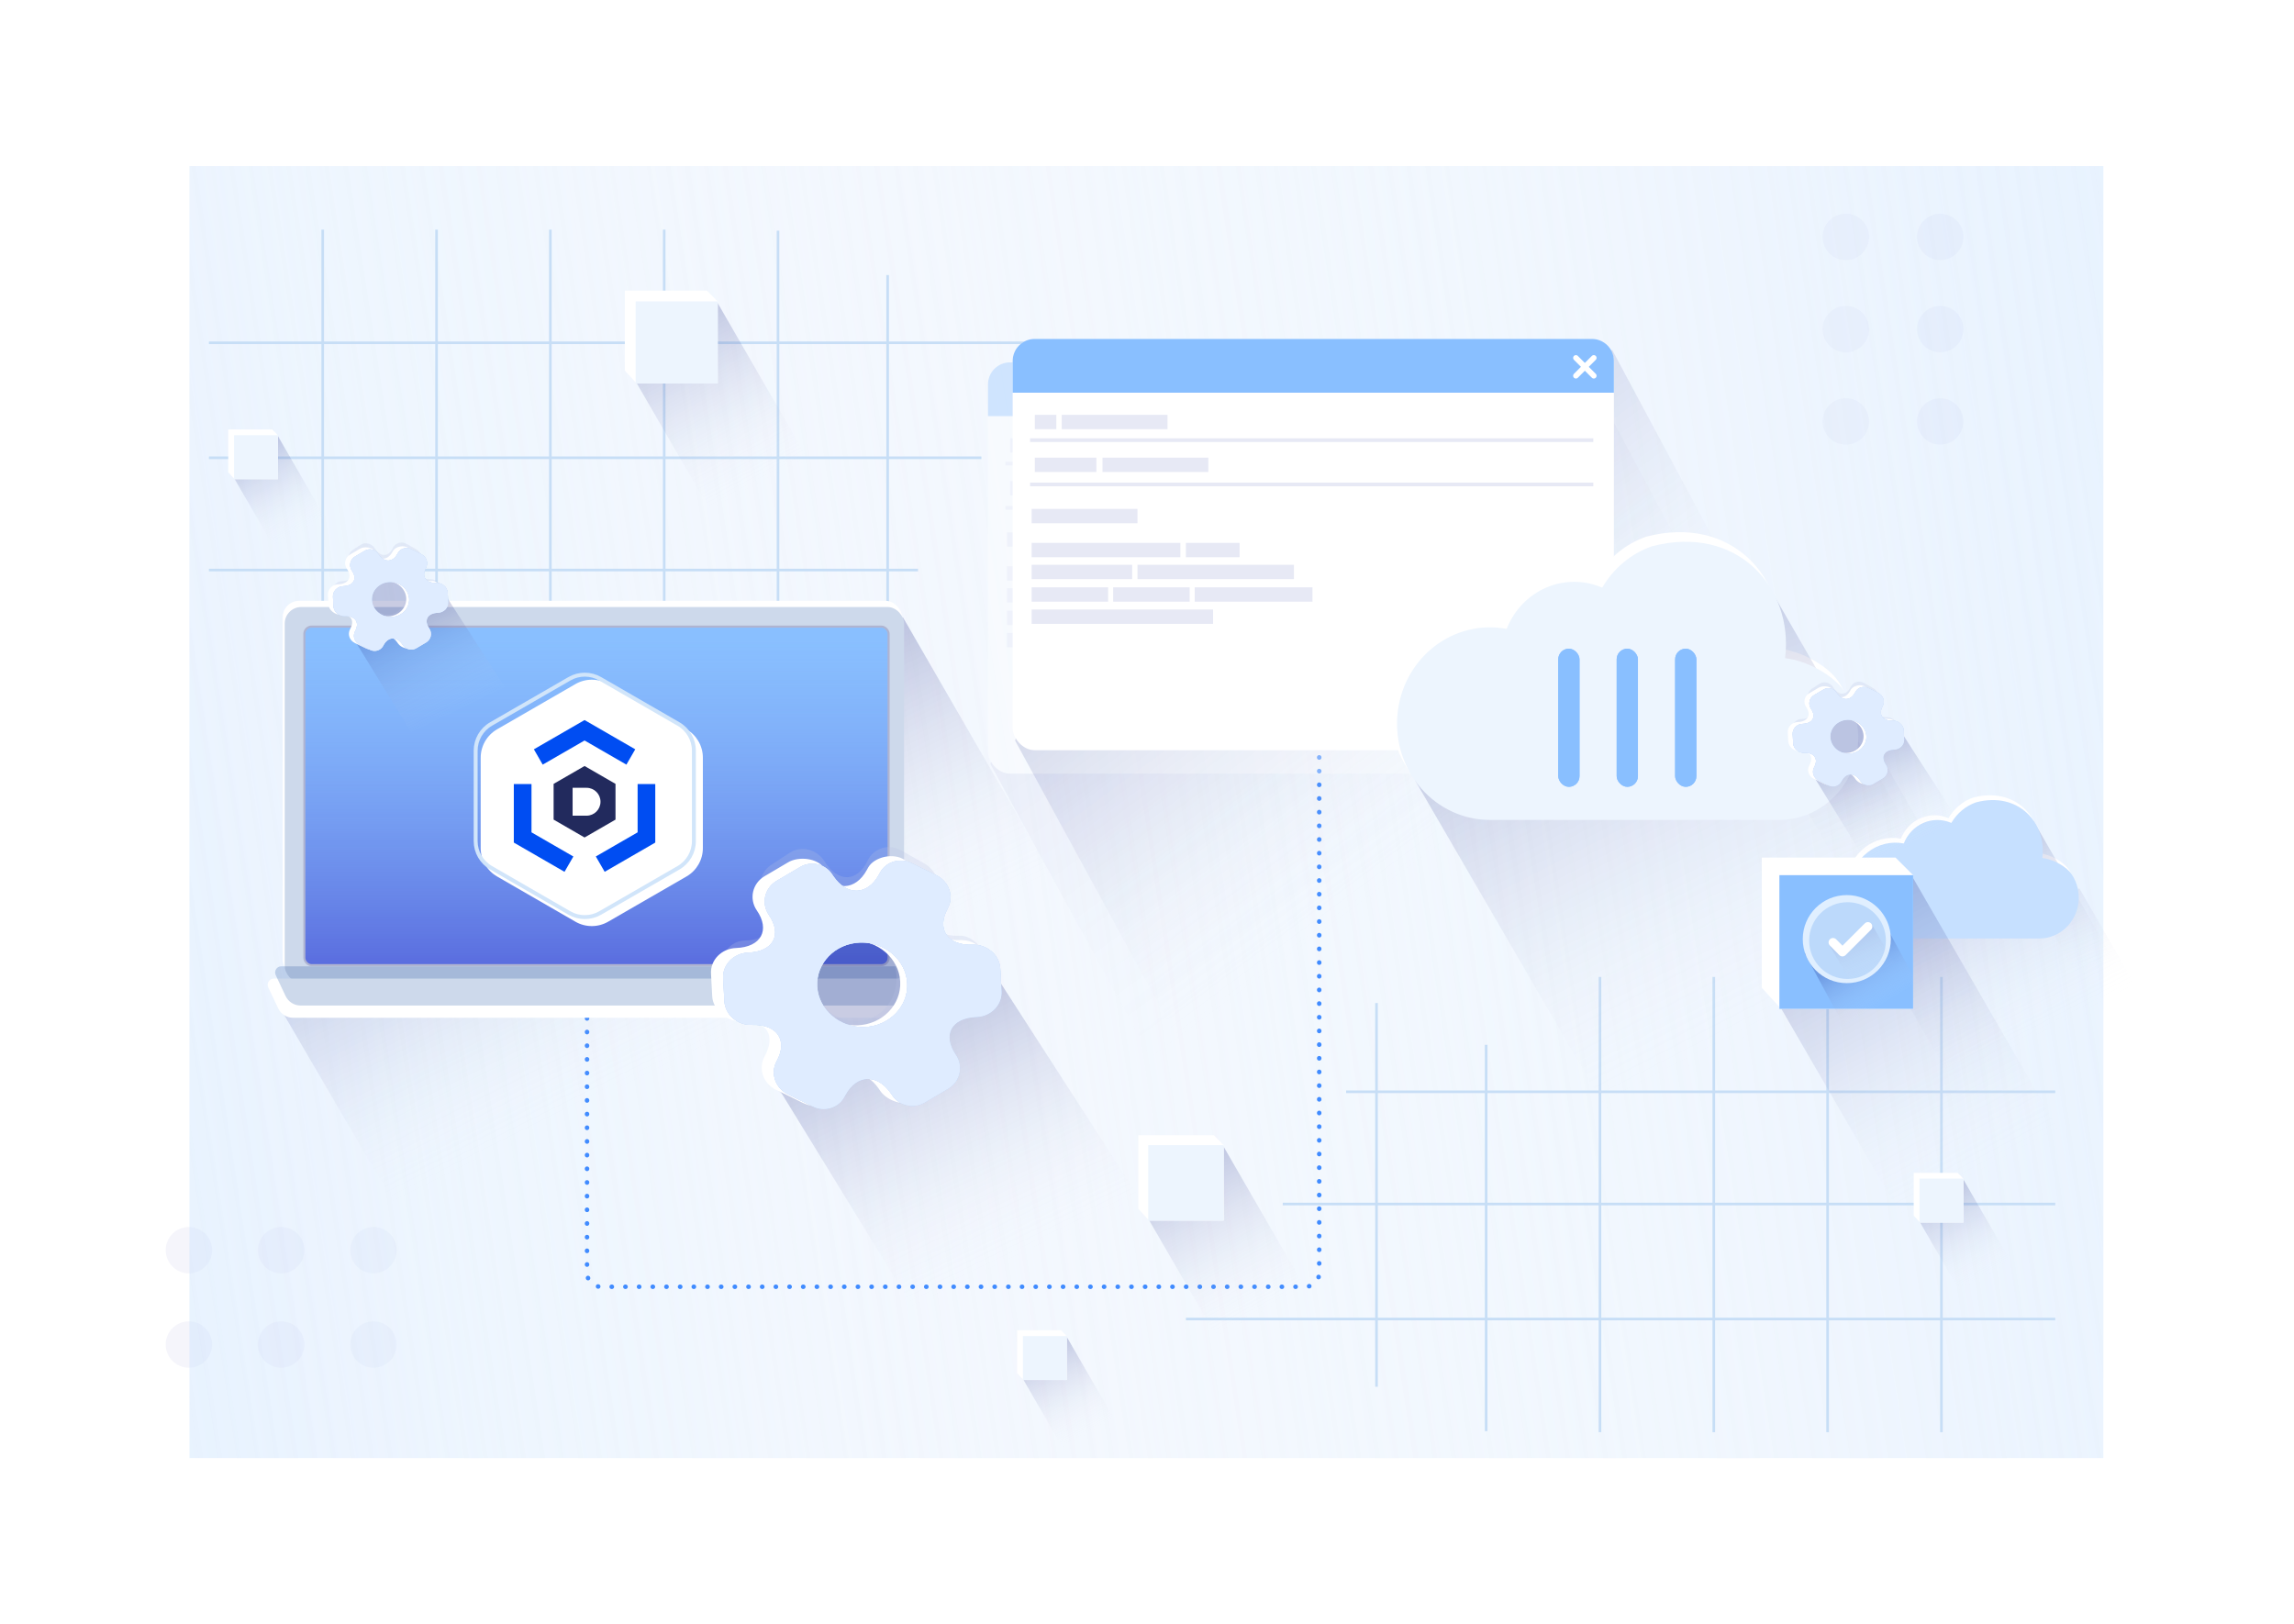 <?xml version="1.0" encoding="UTF-8"?> <svg xmlns="http://www.w3.org/2000/svg" width="884" height="626" viewBox="0 0 884 626" fill="none"><rect width="884" height="626" fill="white"></rect><g filter="url(#filter0_i_12300_8793)"><circle cx="745.31" cy="160.06" r="8.942" transform="rotate(-180 745.31 160.06)" fill="#F5F5FB"></circle><circle cx="708.939" cy="160.06" r="8.942" transform="rotate(-180 708.939 160.06)" fill="#F5F5FB"></circle><circle cx="745.31" cy="124.493" r="8.942" transform="rotate(-180 745.31 124.493)" fill="#F5F5FB"></circle><circle cx="708.939" cy="124.494" r="8.942" transform="rotate(-180 708.939 124.494)" fill="#F5F5FB"></circle><path d="M736.368 88.943C736.368 84.004 740.372 80.001 745.31 80.001C750.249 80.001 754.253 84.004 754.253 88.943C754.253 93.882 750.249 97.886 745.31 97.886C740.372 97.886 736.368 93.882 736.368 88.943Z" fill="#F5F5FB"></path><circle cx="708.939" cy="88.943" r="8.942" transform="rotate(-180 708.939 88.943)" fill="#F5F5FB"></circle></g><g filter="url(#filter1_i_12300_8793)"><circle cx="141.56" cy="479.445" r="8.942" transform="rotate(90 141.56 479.445)" fill="#F5F5FB"></circle><circle cx="141.56" cy="515.816" r="8.942" transform="rotate(90 141.56 515.816)" fill="#F5F5FB"></circle><circle cx="105.993" cy="479.445" r="8.942" transform="rotate(90 105.993 479.445)" fill="#F5F5FB"></circle><circle cx="105.993" cy="515.816" r="8.942" transform="rotate(90 105.993 515.816)" fill="#F5F5FB"></circle><path d="M70.443 488.388C65.504 488.388 61.501 484.384 61.501 479.445C61.501 474.507 65.504 470.503 70.443 470.503C75.382 470.503 79.386 474.507 79.386 479.445C79.386 484.384 75.382 488.388 70.443 488.388Z" fill="#F5F5FB"></path><circle cx="70.443" cy="515.816" r="8.942" transform="rotate(90 70.443 515.816)" fill="#F5F5FB"></circle></g><g filter="url(#filter2_f_12300_8793)"><rect x="73" y="64" width="737.534" height="497.925" fill="url(#paint0_linear_12300_8793)" fill-opacity="0.7"></rect></g><g filter="url(#filter3_f_12300_8793)"><rect x="810.539" y="561.93" width="737.534" height="497.925" transform="rotate(-180 810.539 561.93)" fill="url(#paint1_linear_12300_8793)" fill-opacity="0.7"></rect></g><path d="M616.554 376.5V551.948" stroke="#C7DEF6" stroke-width="1.006"></path><path d="M572.689 402.659L572.689 551.548" stroke="#C7DEF6" stroke-width="1.006"></path><path d="M530.442 386.562L530.442 534.444" stroke="#C7DEF6" stroke-width="1.006"></path><path d="M660.419 376.5V551.948" stroke="#C7DEF6" stroke-width="1.006"></path><path d="M704.274 376.5V551.948" stroke="#C7DEF6" stroke-width="1.006"></path><path d="M748.139 376.5V551.948" stroke="#C7DEF6" stroke-width="1.006"></path><path d="M518.736 420.76L791.999 420.76" stroke="#C7DEF6" stroke-width="1.006"></path><path d="M494.313 464.019L792 464.019" stroke="#C7DEF6" stroke-width="1.006"></path><path d="M457 508.333L792 508.333" stroke="#C7DEF6" stroke-width="1.006"></path><path d="M255.946 263.945V88.498" stroke="#C7DEF6" stroke-width="1.006"></path><path d="M299.811 237.786L299.811 88.897" stroke="#C7DEF6" stroke-width="1.006"></path><path d="M342.058 253.884L342.058 106.001" stroke="#C7DEF6" stroke-width="1.006"></path><path d="M212.081 263.945V88.498" stroke="#C7DEF6" stroke-width="1.006"></path><path d="M168.226 263.945V88.498" stroke="#C7DEF6" stroke-width="1.006"></path><path d="M124.361 263.945V88.498" stroke="#C7DEF6" stroke-width="1.006"></path><path d="M353.764 219.685L80.501 219.685" stroke="#C7DEF6" stroke-width="1.006"></path><path d="M378.187 176.427L80.5 176.427" stroke="#C7DEF6" stroke-width="1.006"></path><path d="M415.5 132.112L80.5 132.112" stroke="#C7DEF6" stroke-width="1.006"></path><path d="M508.363 286.608L508.363 490.555C508.363 493.51 505.967 495.906 503.012 495.906L231.567 495.906C228.611 495.906 226.215 493.51 226.215 490.555L226.215 381.558" stroke="#408BFF" stroke-width="1.735" stroke-linecap="round" stroke-dasharray="0.07 5.2"></path><g opacity="0.34"><path style="mix-blend-mode:multiply" d="M428.831 206.622L495.322 174.341L548.385 146.953L581.917 143.953L611.792 143.953L722.409 350.5L603.429 419.193L486.234 486.34L381.687 294.495L382.552 290.837L398.522 253.624L428.831 206.622Z" fill="url(#paint2_linear_12300_8793)"></path><rect x="380.719" y="139.641" width="231.678" height="158.517" rx="8.512" fill="white"></rect><path d="M380.719 148.153C380.719 143.452 384.53 139.641 389.231 139.641H603.884C608.586 139.641 612.397 143.452 612.397 148.153V160.37H380.719V148.153Z" fill="#89BFFF"></path><path d="M597.762 153.855L604.663 146.953" stroke="white" stroke-width="2.128" stroke-linecap="round" stroke-linejoin="round"></path><path d="M604.663 153.855L597.762 146.953" stroke="white" stroke-width="2.128" stroke-linecap="round" stroke-linejoin="round"></path><path d="M387.43 178.656H604.475" stroke="#E7E9F5" stroke-width="1.419"></path><path d="M387.43 195.727H604.475" stroke="#E7E9F5" stroke-width="1.419"></path><rect x="399.621" y="168.902" width="40.781" height="5.53" fill="#E7E9F5"></rect><rect width="8.294" height="5.53" transform="matrix(-1 0 0 1 397.559 168.902)" fill="#E7E9F5"></rect><rect x="415.336" y="185.398" width="40.781" height="5.53" fill="#E7E9F5"></rect><rect x="388.039" y="205.164" width="40.781" height="5.53" fill="#E7E9F5"></rect><rect x="388.039" y="218.246" width="57.31" height="5.53" fill="#E7E9F5"></rect><rect x="447.477" y="218.246" width="20.7" height="5.53" fill="#E7E9F5"></rect><rect x="388.039" y="226.684" width="38.731" height="5.53" fill="#E7E9F5"></rect><rect x="428.82" y="226.684" width="60.283" height="5.53" fill="#E7E9F5"></rect><rect x="388.039" y="235.371" width="29.479" height="5.53" fill="#E7E9F5"></rect><rect x="419.461" y="235.371" width="29.479" height="5.53" fill="#E7E9F5"></rect><rect x="388.039" y="243.938" width="69.918" height="5.53" fill="#E7E9F5"></rect><rect x="450.879" y="235.371" width="45.378" height="5.53" fill="#E7E9F5"></rect><rect width="23.725" height="5.53" transform="matrix(-1 0 0 1 412.988 185.398)" fill="#E7E9F5"></rect></g><path style="mix-blend-mode:multiply" d="M438.342 197.595L504.833 165.313L557.896 137.925L591.428 134.926L621.303 134.926L731.92 341.473L612.941 410.166L495.746 477.313L391.199 285.468L392.064 281.81L408.034 244.596L438.342 197.595Z" fill="url(#paint3_linear_12300_8793)"></path><rect x="390.238" y="130.609" width="231.678" height="158.517" rx="8.512" fill="white"></rect><path d="M390.238 139.122C390.238 134.421 394.049 130.609 398.751 130.609H613.404C618.105 130.609 621.916 134.421 621.916 139.122V151.338H390.238V139.122Z" fill="#89BFFF"></path><rect x="568.258" y="267.18" width="46.336" height="15.852" rx="5.675" fill="#89BFFF"></rect><path d="M607.277 144.823L614.179 137.922" stroke="white" stroke-width="2.128" stroke-linecap="round" stroke-linejoin="round"></path><path d="M614.179 144.823L607.277 137.922" stroke="white" stroke-width="2.128" stroke-linecap="round" stroke-linejoin="round"></path><path d="M396.941 169.629H613.987" stroke="#E7E9F5" stroke-width="1.419"></path><path d="M396.941 186.699H613.987" stroke="#E7E9F5" stroke-width="1.419"></path><rect x="409.133" y="159.871" width="40.781" height="5.53" fill="#E7E9F5"></rect><rect width="8.294" height="5.53" transform="matrix(-1 0 0 1 407.062 159.871)" fill="#E7E9F5"></rect><rect x="424.848" y="176.367" width="40.781" height="5.53" fill="#E7E9F5"></rect><rect x="397.547" y="196.125" width="40.781" height="5.53" fill="#E7E9F5"></rect><rect x="397.547" y="209.215" width="57.31" height="5.53" fill="#E7E9F5"></rect><rect x="456.988" y="209.215" width="20.7" height="5.53" fill="#E7E9F5"></rect><rect x="397.547" y="217.652" width="38.731" height="5.53" fill="#E7E9F5"></rect><rect x="438.328" y="217.652" width="60.283" height="5.53" fill="#E7E9F5"></rect><rect x="397.547" y="226.344" width="29.479" height="5.53" fill="#E7E9F5"></rect><rect x="428.969" y="226.344" width="29.479" height="5.53" fill="#E7E9F5"></rect><rect x="397.547" y="234.906" width="69.918" height="5.53" fill="#E7E9F5"></rect><rect x="460.387" y="226.344" width="45.378" height="5.53" fill="#E7E9F5"></rect><rect width="23.725" height="5.53" transform="matrix(-1 0 0 1 422.496 176.367)" fill="#E7E9F5"></rect><path style="mix-blend-mode:multiply" d="M180.836 342.719L247.835 307.218L343.279 238.415L348.008 237.995L433.771 386.54L189.193 527.747L108.533 389.492L180.836 342.719Z" fill="url(#paint4_linear_12300_8793)"></path><rect x="108.934" y="231.546" width="238.666" height="144.791" rx="6.364" fill="white"></rect><g filter="url(#filter4_i_12300_8793)"><rect x="110.52" y="233.937" width="238.666" height="144.791" rx="6.364" fill="#CDD9EB"></rect></g><path d="M103.384 380.541C102.634 378.957 103.789 377.132 105.541 377.132H350.985C352.737 377.132 353.891 378.957 353.141 380.541L349.32 388.608C348.267 390.831 346.028 392.248 343.568 392.248H112.957C110.498 392.248 108.258 390.831 107.205 388.608L103.384 380.541Z" fill="white"></path><g filter="url(#filter5_i_12300_8793)"><path d="M104.982 382.134C104.232 380.551 105.387 378.726 107.139 378.726H352.582C354.334 378.726 355.489 380.551 354.739 382.134L350.918 390.202C349.865 392.424 347.626 393.842 345.166 393.842H114.555C112.095 393.842 109.856 392.424 108.803 390.202L104.982 382.134Z" fill="#CDD9EB"></path></g><rect x="117.285" y="241.487" width="225.142" height="130.471" rx="2.784" fill="#89BFFF"></rect><rect x="117.285" y="241.487" width="225.142" height="130.471" rx="2.784" fill="url(#paint5_linear_12300_8793)"></rect><rect x="117.285" y="241.487" width="225.142" height="130.471" rx="2.784" stroke="#AFB4D1" stroke-width="0.796"></rect><g filter="url(#filter6_i_12300_8793)"><path d="M219.034 260.942C222.941 258.686 227.754 258.686 231.661 260.942L261.841 278.366C265.748 280.622 268.155 284.79 268.155 289.301V324.15C268.155 328.662 265.748 332.83 261.841 335.086L231.661 352.51C227.754 354.766 222.941 354.766 219.034 352.51L188.854 335.086C184.947 332.83 182.54 328.662 182.54 324.15V289.301C182.54 284.79 184.947 280.622 188.854 278.366L219.034 260.942Z" fill="white"></path></g><path d="M219.413 261.598C223.086 259.478 227.61 259.478 231.282 261.598L261.462 279.022C265.134 281.142 267.396 285.061 267.396 289.301V324.15C267.396 328.39 265.134 332.309 261.462 334.429L231.282 351.854C227.61 353.974 223.085 353.974 219.413 351.854L189.232 334.429C185.56 332.309 183.298 328.39 183.298 324.15V289.301C183.298 285.061 185.56 281.142 189.232 279.022L219.413 261.598Z" stroke="#D1E5FA" stroke-width="1.516"></path><path d="M233.015 335.979L229.601 330.077L245.708 320.773V302.166H252.511V324.716L233.015 335.979Z" fill="#004DF2"></path><path d="M217.533 335.991L198 324.716V302.166H204.815V320.773L220.947 330.089L217.533 335.991Z" fill="#004DF2"></path><path d="M241.382 294.678L225.263 285.374L209.132 294.678L205.73 288.776L225.263 277.501L244.796 288.776L241.382 294.678Z" fill="#004DF2"></path><path d="M225.261 295.208L213.337 302.096V315.871L225.261 322.758L237.185 315.871V302.096L225.261 295.208ZM231.403 308.983C231.403 311.952 228.999 314.356 226.03 314.356H220.657V303.61H226.03C228.999 303.61 231.403 306.014 231.403 308.983Z" fill="#222A5D"></path><path style="mix-blend-mode:multiply" d="M310.693 341.578L308.101 358.115L295.467 364.289L280.222 377.233L300.707 387.049L308.101 402.872L300.707 420.536L389.537 565.419L453.939 484.796L376.205 364.289L371.433 369.377L353.035 362.878L337.801 341.264L327.343 351.593L316.898 337.977L310.693 341.578Z" fill="url(#paint6_linear_12300_8793)"></path><g opacity="0.24" filter="url(#filter7_f_12300_8793)"><path fill-rule="evenodd" clip-rule="evenodd" d="M370.948 390.101C376.246 389.965 380.244 385.387 379.853 379.843L379.646 371.545C380.155 366.177 374.788 360.583 370.137 360.617L369.027 360.639C359.879 360.86 355.689 354.158 359.711 345.741L361.434 346.013C363.481 341.813 360.533 335.138 356.32 332.847L347.261 327.722C342.498 325.025 336.703 326.823 334.35 331.668C330.37 340.058 322.894 340.211 317.769 332.014C314.824 327.305 308.816 325.737 304.403 328.611L297.005 333.427C292.634 336.274 291.456 343.521 294.429 348.276C299.554 356.472 296.24 362.281 287.064 362.457C281.767 362.593 277.769 367.172 278.16 372.715L278.897 383.259C279.149 389.122 282.209 393.724 286.861 393.691L288.985 391.919C298.133 391.698 302.324 398.4 298.301 406.817L297.814 407.836C295.825 412.126 297.367 419.399 301.58 421.69L310.808 424.927C315.571 427.624 321.366 425.826 323.677 421.008C327.699 412.59 335.175 412.438 340.3 420.634C343.245 425.344 349.253 426.912 353.666 424.038L361.064 419.221C365.407 416.33 366.615 410.127 363.641 405.373C358.516 397.176 361.801 390.322 370.948 390.101ZM319.827 361.587C327.349 356.689 337.618 359.304 342.686 367.408C347.754 375.512 345.752 386.117 338.229 391.015C330.707 395.913 320.438 393.298 315.37 385.194C310.302 377.09 312.304 366.485 319.827 361.587Z" fill="#B7C1E2"></path></g><path fill-rule="evenodd" clip-rule="evenodd" d="M360.512 348.343C363.043 343.687 361.077 337.936 356.08 335.502L348.791 331.533C344.396 328.407 336.869 330.258 334.573 334.303L334.036 335.276C329.654 343.308 321.755 343.587 316.476 335.895L317.574 334.538C314.96 330.666 307.705 329.881 303.615 332.384L294.647 337.668C289.929 340.443 288.589 346.361 291.609 350.821C296.885 358.463 293.279 365.014 283.618 365.354C278.067 365.55 273.705 369.969 273.987 375.228L274.46 384.043C274.739 389.251 280.426 393.896 286.031 393.698C295.691 393.357 299.065 399.132 294.63 407.167C292.099 411.822 294.065 417.574 299.061 420.007L308.561 424.64C313.765 427.354 319.281 427.005 321.577 422.96L321.105 420.234C325.487 412.201 333.387 411.923 338.665 419.615L339.304 420.546C342.024 424.414 349.095 426.715 353.185 424.212L360.602 417.838C365.319 415.063 366.66 409.144 363.643 404.735C358.364 397.042 361.97 390.492 371.631 390.152C377.182 389.956 381.543 385.537 381.261 380.278L380.789 371.463C380.456 366.256 375.688 362.109 370.084 362.306C360.423 362.647 356.13 356.375 360.512 348.343ZM312.211 379.484C311.731 370.52 319.13 362.935 328.682 362.598C338.235 362.261 346.418 369.298 346.898 378.261C347.379 387.225 339.98 394.81 330.427 395.147C320.875 395.484 312.692 388.447 312.211 379.484Z" fill="white"></path><path fill-rule="evenodd" clip-rule="evenodd" d="M365.179 350.13C367.709 345.476 365.744 339.725 360.748 337.293L351.25 332.661C346.908 330.456 341.54 332.05 339.244 336.094L338.708 337.066C334.326 345.097 326.428 345.376 321.151 337.685L320.513 336.754C317.899 332.883 312.381 331.673 308.291 334.175L299.325 339.458C294.608 342.233 293.268 348.15 296.287 352.609C301.562 360.25 297.957 366.799 288.298 367.139C282.748 367.335 278.387 371.753 278.669 377.011L279.141 385.825C279.42 391.032 284.187 395.179 289.79 394.981C299.449 394.641 303.742 400.911 299.307 408.945C296.777 413.599 298.742 419.35 303.738 421.782L313.236 426.414C317.578 428.619 322.946 427.025 325.242 422.981L325.778 422.009C330.16 413.978 338.058 413.699 343.335 421.39L343.973 422.321C346.693 426.188 352.212 427.398 356.302 424.896L365.268 419.613C369.984 416.838 371.325 410.921 368.308 406.512C363.03 398.821 366.636 392.272 376.295 391.932C381.845 391.736 386.206 387.318 385.924 382.06L385.452 373.247C385.119 368.041 380.352 363.894 374.749 364.092C365.09 364.432 360.797 358.162 365.179 350.13ZM314.926 380.148C314.446 371.184 321.845 363.599 331.397 363.262C340.949 362.925 349.133 369.962 349.613 378.925C350.094 387.889 342.694 395.474 333.142 395.811C323.59 396.148 315.407 389.112 314.926 380.148Z" fill="#89BFFF"></path><path fill-rule="evenodd" clip-rule="evenodd" d="M365.179 350.13C367.709 345.476 365.744 339.725 360.748 337.293L351.25 332.661C346.908 330.456 341.54 332.05 339.244 336.094L338.708 337.066C334.326 345.097 326.428 345.376 321.151 337.685L320.513 336.754C317.899 332.883 312.381 331.673 308.291 334.175L299.325 339.458C294.608 342.233 293.268 348.15 296.287 352.609C301.562 360.25 297.957 366.799 288.298 367.139C282.748 367.335 278.387 371.753 278.669 377.011L279.141 385.825C279.42 391.032 284.187 395.179 289.79 394.981C299.449 394.641 303.742 400.911 299.307 408.945C296.777 413.599 298.742 419.35 303.738 421.782L313.236 426.414C317.578 428.619 322.946 427.025 325.242 422.981L325.778 422.009C330.16 413.978 338.058 413.699 343.335 421.39L343.973 422.321C346.693 426.188 352.212 427.398 356.302 424.896L365.268 419.613C369.984 416.838 371.325 410.921 368.308 406.512C363.03 398.821 366.636 392.272 376.295 391.932C381.845 391.736 386.206 387.318 385.924 382.06L385.452 373.247C385.119 368.041 380.352 363.894 374.749 364.092C365.09 364.432 360.797 358.162 365.179 350.13ZM314.926 380.148C314.446 371.184 321.845 363.599 331.397 363.262C340.949 362.925 349.133 369.962 349.613 378.925C350.094 387.889 342.694 395.474 333.142 395.811C323.59 396.148 315.407 389.112 314.926 380.148Z" fill="#E7E9F5"></path><path fill-rule="evenodd" clip-rule="evenodd" d="M365.179 350.13C367.709 345.476 365.744 339.725 360.748 337.293L351.25 332.661C346.908 330.456 341.54 332.05 339.244 336.094L338.708 337.066C334.326 345.097 326.428 345.376 321.151 337.685L320.513 336.754C317.899 332.883 312.381 331.673 308.291 334.175L299.325 339.458C294.608 342.233 293.268 348.15 296.287 352.609C301.562 360.25 297.957 366.799 288.298 367.139C282.748 367.335 278.387 371.753 278.669 377.011L279.141 385.825C279.42 391.032 284.187 395.179 289.79 394.981C299.449 394.641 303.742 400.911 299.307 408.945C296.777 413.599 298.742 419.35 303.738 421.782L313.236 426.414C317.578 428.619 322.946 427.025 325.242 422.981L325.778 422.009C330.16 413.978 338.058 413.699 343.335 421.39L343.973 422.321C346.693 426.188 352.212 427.398 356.302 424.896L365.268 419.613C369.984 416.838 371.325 410.921 368.308 406.512C363.03 398.821 366.636 392.272 376.295 391.932C381.845 391.736 386.206 387.318 385.924 382.06L385.452 373.247C385.119 368.041 380.352 363.894 374.749 364.092C365.09 364.432 360.797 358.162 365.179 350.13ZM314.926 380.148C314.446 371.184 321.845 363.599 331.397 363.262C340.949 362.925 349.133 369.962 349.613 378.925C350.094 387.889 342.694 395.474 333.142 395.811C323.59 396.148 315.407 389.112 314.926 380.148Z" fill="#DFECFF"></path><path style="mix-blend-mode:multiply" d="M141.557 215.33L140.483 222.176L135.253 224.732L128.942 230.09L137.422 234.154L140.483 240.704L137.422 248.017L174.196 307.995L200.858 274.619L168.677 224.732L166.702 226.838L159.085 224.147L152.779 215.2L148.449 219.476L144.125 213.839L141.557 215.33Z" fill="url(#paint7_linear_12300_8793)"></path><g opacity="0.24" filter="url(#filter8_f_12300_8793)"><path fill-rule="evenodd" clip-rule="evenodd" d="M166.5 235.424C168.693 235.368 170.348 233.473 170.186 231.178L170.101 227.743C170.312 225.52 168.09 223.205 166.164 223.219L165.705 223.228C161.918 223.319 160.183 220.545 161.848 217.06L162.562 217.173C163.409 215.434 162.189 212.671 160.445 211.722L156.694 209.601C154.722 208.484 152.323 209.229 151.349 211.234C149.702 214.708 146.607 214.771 144.485 211.378C143.266 209.428 140.779 208.779 138.952 209.969L135.889 211.963C134.08 213.141 133.592 216.141 134.823 218.11C136.944 221.503 135.572 223.908 131.774 223.98C129.581 224.037 127.926 225.932 128.088 228.227L128.393 232.592C128.497 235.019 129.764 236.924 131.69 236.91L132.569 236.177C136.356 236.085 138.091 238.86 136.426 242.345L136.224 242.766C135.401 244.542 136.039 247.553 137.783 248.502L141.604 249.841C143.575 250.958 145.974 250.214 146.931 248.219C148.596 244.735 151.691 244.672 153.812 248.065C155.032 250.014 157.519 250.663 159.346 249.474L162.408 247.48C164.206 246.283 164.706 243.715 163.475 241.746C161.354 238.353 162.713 235.516 166.5 235.424ZM145.338 223.616C148.452 221.588 152.703 222.671 154.801 226.026C156.899 229.381 156.07 233.771 152.956 235.799C149.842 237.826 145.591 236.744 143.493 233.389C141.395 230.034 142.224 225.644 145.338 223.616Z" fill="#B7C1E2"></path></g><path fill-rule="evenodd" clip-rule="evenodd" d="M162.176 218.137C163.224 216.21 162.41 213.829 160.341 212.821L157.324 211.178C155.504 209.884 152.388 210.651 151.438 212.325L151.216 212.728C149.401 216.053 146.131 216.168 143.946 212.984L144.4 212.422C143.318 210.819 140.315 210.494 138.622 211.53L134.909 213.718C132.956 214.867 132.401 217.317 133.651 219.163C135.835 222.327 134.343 225.039 130.343 225.179C128.045 225.26 126.24 227.09 126.356 229.267L126.552 232.916C126.668 235.072 129.022 236.995 131.342 236.913C135.341 236.772 136.738 239.163 134.902 242.489C133.854 244.416 134.668 246.798 136.737 247.805L140.669 249.723C142.823 250.846 145.107 250.702 146.058 249.027L145.862 247.899C147.676 244.573 150.947 244.458 153.132 247.642L153.396 248.028C154.522 249.629 157.449 250.582 159.143 249.546L162.213 246.907C164.166 245.758 164.721 243.308 163.472 241.482C161.287 238.298 162.779 235.586 166.779 235.445C169.077 235.364 170.883 233.535 170.766 231.358L170.57 227.709C170.432 225.553 168.459 223.836 166.139 223.918C162.139 224.059 160.362 221.462 162.176 218.137ZM142.18 231.029C141.981 227.318 145.044 224.178 148.999 224.039C152.953 223.899 156.341 226.812 156.54 230.523C156.739 234.234 153.676 237.374 149.721 237.513C145.767 237.653 142.379 234.74 142.18 231.029Z" fill="white"></path><path fill-rule="evenodd" clip-rule="evenodd" d="M164.12 218.868C165.168 216.941 164.354 214.56 162.286 213.553L158.354 211.636C156.557 210.723 154.334 211.383 153.384 213.057L153.162 213.46C151.348 216.784 148.079 216.9 145.894 213.716L145.63 213.331C144.548 211.728 142.263 211.227 140.57 212.263L136.858 214.45C134.906 215.599 134.351 218.048 135.601 219.894C137.784 223.057 136.292 225.768 132.293 225.909C129.996 225.99 128.19 227.819 128.307 229.996L128.503 233.645C128.618 235.801 130.592 237.517 132.911 237.435C136.91 237.294 138.687 239.89 136.851 243.216C135.803 245.143 136.617 247.523 138.685 248.53L142.617 250.448C144.415 251.361 146.637 250.701 147.588 249.027L147.809 248.624C149.623 245.299 152.893 245.184 155.078 248.368L155.342 248.753C156.468 250.354 158.752 250.855 160.445 249.82L164.157 247.632C166.11 246.484 166.665 244.034 165.416 242.209C163.231 239.025 164.724 236.314 168.722 236.173C171.02 236.092 172.825 234.263 172.709 232.086L172.513 228.438C172.375 226.282 170.402 224.566 168.082 224.648C164.084 224.789 162.307 222.193 164.12 218.868ZM143.317 231.295C143.118 227.584 146.181 224.444 150.136 224.304C154.09 224.165 157.478 227.078 157.677 230.788C157.876 234.499 154.812 237.639 150.858 237.779C146.903 237.918 143.516 235.005 143.317 231.295Z" fill="#89BFFF"></path><path fill-rule="evenodd" clip-rule="evenodd" d="M164.12 218.868C165.168 216.941 164.354 214.56 162.286 213.553L158.354 211.636C156.557 210.723 154.334 211.383 153.384 213.057L153.162 213.46C151.348 216.784 148.079 216.9 145.894 213.716L145.63 213.331C144.548 211.728 142.263 211.227 140.57 212.263L136.858 214.45C134.906 215.599 134.351 218.048 135.601 219.894C137.784 223.057 136.292 225.768 132.293 225.909C129.996 225.99 128.19 227.819 128.307 229.996L128.503 233.645C128.618 235.801 130.592 237.517 132.911 237.435C136.91 237.294 138.687 239.89 136.851 243.216C135.803 245.143 136.617 247.523 138.685 248.53L142.617 250.448C144.415 251.361 146.637 250.701 147.588 249.027L147.809 248.624C149.623 245.299 152.893 245.184 155.078 248.368L155.342 248.753C156.468 250.354 158.752 250.855 160.445 249.82L164.157 247.632C166.11 246.484 166.665 244.034 165.416 242.209C163.231 239.025 164.724 236.314 168.722 236.173C171.02 236.092 172.825 234.263 172.709 232.086L172.513 228.438C172.375 226.282 170.402 224.566 168.082 224.648C164.084 224.789 162.307 222.193 164.12 218.868ZM143.317 231.295C143.118 227.584 146.181 224.444 150.136 224.304C154.09 224.165 157.478 227.078 157.677 230.788C157.876 234.499 154.812 237.639 150.858 237.779C146.903 237.918 143.516 235.005 143.317 231.295Z" fill="#E7E9F5"></path><path fill-rule="evenodd" clip-rule="evenodd" d="M164.12 218.868C165.168 216.941 164.354 214.56 162.286 213.553L158.354 211.636C156.557 210.723 154.334 211.383 153.384 213.057L153.162 213.46C151.348 216.784 148.079 216.9 145.894 213.716L145.63 213.331C144.548 211.728 142.263 211.227 140.57 212.263L136.858 214.45C134.906 215.599 134.351 218.048 135.601 219.894C137.784 223.057 136.292 225.768 132.293 225.909C129.996 225.99 128.19 227.819 128.307 229.996L128.503 233.645C128.618 235.801 130.592 237.517 132.911 237.435C136.91 237.294 138.687 239.89 136.851 243.216C135.803 245.143 136.617 247.523 138.685 248.53L142.617 250.448C144.415 251.361 146.637 250.701 147.588 249.027L147.809 248.624C149.623 245.299 152.893 245.184 155.078 248.368L155.342 248.753C156.468 250.354 158.752 250.855 160.445 249.82L164.157 247.632C166.11 246.484 166.665 244.034 165.416 242.209C163.231 239.025 164.724 236.314 168.722 236.173C171.02 236.092 172.825 234.263 172.709 232.086L172.513 228.438C172.375 226.282 170.402 224.566 168.082 224.648C164.084 224.789 162.307 222.193 164.12 218.868ZM143.317 231.295C143.118 227.584 146.181 224.444 150.136 224.304C154.09 224.165 157.478 227.078 157.677 230.788C157.876 234.499 154.812 237.639 150.858 237.779C146.903 237.918 143.516 235.005 143.317 231.295Z" fill="#DFECFF"></path><path style="mix-blend-mode:multiply" d="M585.436 273.007L623.855 253.863L652.01 264.994L681.928 274.181L716.712 277.457L760.447 353.207L622.16 433.047L545.403 300.921L585.436 273.007Z" fill="url(#paint8_linear_12300_8793)"></path><path d="M571.868 312.292H683.326C690.765 312.293 697.947 309.476 703.524 304.369C709.1 299.263 712.687 292.219 713.609 284.563C714.532 276.906 712.727 269.163 708.533 262.79C704.34 256.417 693.85 250.827 685.653 249.953C689.036 222.78 667.19 198.248 634.385 206.826C626.364 209.612 619.561 215.267 615.191 222.78C611.768 221.296 608.096 220.531 604.386 220.529C600.677 220.527 597.003 221.287 593.578 222.766C590.154 224.245 587.045 226.413 584.433 229.145C581.821 231.878 579.756 235.12 578.359 238.685C573.47 237.752 568.447 237.886 563.611 239.079C558.775 240.272 554.232 242.497 550.271 245.613C546.31 248.729 543.018 252.667 540.607 257.176C538.195 261.685 536.715 266.666 536.262 271.801C535.809 276.937 536.393 282.114 537.976 287.002C539.56 291.89 542.107 296.382 545.458 300.192C548.808 304.002 552.886 307.045 557.434 309.129C561.981 311.212 566.897 312.289 571.868 312.292Z" fill="white"></path><path style="mix-blend-mode:multiply" d="M661.895 234.344L670.068 232.159L678.896 226.019L681.169 225.213L745.792 337.143L719.419 352.37L655.598 241.985L661.895 234.344Z" fill="url(#paint9_linear_12300_8793)"></path><path d="M574.098 315.991H685.557C692.995 315.992 700.178 313.175 705.754 308.068C711.331 302.962 714.917 295.918 715.84 288.262C716.762 280.605 714.957 272.862 710.764 266.489C706.57 260.116 696.081 254.526 687.884 253.652C691.267 226.479 669.421 201.947 636.615 210.525C628.595 213.311 621.792 218.966 617.422 226.479C613.999 224.996 610.326 224.231 606.617 224.228C602.907 224.226 599.234 224.986 595.809 226.465C592.384 227.944 589.276 230.112 586.664 232.845C584.051 235.577 581.987 238.819 580.589 242.384C575.701 241.451 570.678 241.585 565.842 242.778C561.005 243.971 556.462 246.196 552.501 249.312C548.54 252.428 545.249 256.366 542.837 260.875C540.425 265.384 538.945 270.365 538.493 275.501C538.04 280.636 538.623 285.813 540.207 290.701C541.79 295.589 544.338 300.081 547.688 303.891C551.038 307.701 555.117 310.744 559.664 312.828C564.211 314.911 569.127 315.989 574.098 315.991Z" fill="#EDF5FE"></path><g filter="url(#filter9_i_12300_8793)"><rect x="598.371" y="245.785" width="8.19" height="53.232" rx="4.095" fill="#89BFFF"></rect><rect x="598.371" y="245.785" width="8.19" height="53.232" rx="4.095" fill="#89BFFF"></rect></g><g filter="url(#filter10_i_12300_8793)"><rect x="643.41" y="245.785" width="8.19" height="53.232" rx="4.095" fill="#89BFFF"></rect><rect x="643.41" y="245.785" width="8.19" height="53.232" rx="4.095" fill="#89BFFF"></rect></g><g filter="url(#filter11_i_12300_8793)"><rect x="620.887" y="245.785" width="8.19" height="53.232" rx="4.095" fill="#89BFFF"></rect><rect x="620.887" y="245.785" width="8.19" height="53.232" rx="4.095" fill="#89BFFF"></rect></g><path style="mix-blend-mode:multiply" d="M736.046 340.296L755.164 330.769L769.175 336.308L784.062 340.88L801.372 342.51L823.135 380.205L754.321 419.936L716.124 354.187L736.046 340.296Z" fill="url(#paint10_linear_12300_8793)"></path><path d="M729.292 359.848H784.757C788.458 359.849 792.032 358.447 794.807 355.906C797.582 353.365 799.367 349.86 799.826 346.049C800.285 342.239 799.387 338.386 797.3 335.215C795.214 332.044 789.994 329.262 785.915 328.827C787.598 315.305 776.727 303.097 760.402 307.366C756.411 308.752 753.026 311.566 750.851 315.305C749.148 314.567 747.32 314.186 745.474 314.185C743.628 314.184 741.8 314.562 740.096 315.298C738.392 316.034 736.845 317.113 735.545 318.473C734.245 319.832 733.218 321.446 732.523 323.22C730.09 322.755 727.59 322.822 725.184 323.416C722.777 324.009 720.516 325.117 718.545 326.667C716.574 328.218 714.936 330.178 713.736 332.421C712.536 334.665 711.799 337.144 711.574 339.699C711.349 342.255 711.639 344.831 712.427 347.263C713.215 349.696 714.483 351.931 716.15 353.827C717.817 355.723 719.847 357.237 722.11 358.274C724.372 359.311 726.819 359.847 729.292 359.848Z" fill="white"></path><path style="mix-blend-mode:multiply" d="M774.094 321.056L778.162 319.969L782.555 316.913L783.686 316.512L815.844 372.211L802.72 379.788L770.961 324.859L774.094 321.056Z" fill="url(#paint11_linear_12300_8793)"></path><path d="M730.398 361.684H785.862C789.564 361.685 793.138 360.283 795.913 357.742C798.688 355.201 800.473 351.696 800.932 347.885C801.391 344.075 800.493 340.222 798.406 337.051C796.319 333.879 791.099 331.098 787.02 330.663C788.704 317.141 777.833 304.933 761.508 309.202C757.517 310.588 754.131 313.402 751.957 317.141C750.253 316.403 748.426 316.022 746.58 316.021C744.734 316.02 742.906 316.398 741.202 317.134C739.497 317.87 737.951 318.949 736.651 320.309C735.351 321.668 734.323 323.282 733.628 325.056C731.195 324.591 728.696 324.658 726.289 325.252C723.883 325.845 721.622 326.953 719.651 328.503C717.68 330.054 716.042 332.014 714.841 334.257C713.641 336.501 712.905 338.98 712.679 341.535C712.454 344.091 712.745 346.667 713.533 349.099C714.32 351.532 715.588 353.767 717.255 355.663C718.923 357.559 720.952 359.073 723.215 360.11C725.478 361.147 727.924 361.683 730.398 361.684Z" fill="#C6E0FF"></path><path style="mix-blend-mode:multiply" d="M450.905 460.552L460.691 456.607L470.809 440.664L518.487 523.246L484.765 542.715L441.803 468.502L450.905 460.552Z" fill="url(#paint12_linear_12300_8793)"></path><path d="M438.645 437.5H467.732L471.559 441.327V470.415H442.855L438.645 465.822V437.5Z" fill="white"></path><rect x="442.473" y="441.324" width="29.087" height="29.087" fill="#EDF5FE"></rect><path style="mix-blend-mode:multiply" d="M700.635 371.342L717.973 364.351L735.898 336.106L820.371 482.417L760.626 516.911L684.508 385.427L700.635 371.342Z" fill="url(#paint13_linear_12300_8793)"></path><path d="M678.913 330.5H730.447L737.228 337.281V388.816H686.372L678.913 380.678V330.5Z" fill="white"></path><rect x="685.695" y="337.275" width="51.535" height="51.535" fill="#89BFFF"></rect><path style="mix-blend-mode:multiply" d="M399.088 526.097L404.785 523.8L410.676 514.519L438.434 562.598L418.801 573.933L393.788 530.726L399.088 526.097Z" fill="url(#paint14_linear_12300_8793)"></path><path d="M391.945 512.676H408.88L411.108 514.904V531.839H394.396L391.945 529.165V512.676Z" fill="white"></path><rect x="394.18" y="514.902" width="16.935" height="16.935" fill="#EDF5FE"></rect><path style="mix-blend-mode:multiply" d="M744.596 465.422L750.293 463.125L756.184 453.843L783.942 501.922L764.309 513.257L739.296 470.05L744.596 465.422Z" fill="url(#paint15_linear_12300_8793)"></path><path d="M737.453 452H754.388L756.616 454.228V471.163H739.904L737.453 468.489V452Z" fill="white"></path><rect x="739.688" y="454.227" width="16.935" height="16.935" fill="#EDF5FE"></rect><path style="mix-blend-mode:multiply" d="M95.096 178.922L100.793 176.625L106.684 167.343L134.442 215.422L114.809 226.757L89.796 183.55L95.096 178.922Z" fill="url(#paint16_linear_12300_8793)"></path><path d="M87.953 165.5H104.888L107.116 167.728V184.663H90.404L87.953 181.989V165.5Z" fill="white"></path><rect x="90.188" y="167.727" width="16.935" height="16.935" fill="#EDF5FE"></rect><path style="mix-blend-mode:multiply" d="M703.635 268.735L702.596 275.359L697.536 277.831L691.431 283.015L699.635 286.947L702.596 293.284L699.635 300.359L735.212 358.386L761.006 326.096L729.873 277.831L727.962 279.869L720.593 277.266L714.492 268.61L710.303 272.747L706.12 267.293L703.635 268.735Z" fill="url(#paint17_linear_12300_8793)"></path><g opacity="0.24" filter="url(#filter12_f_12300_8793)"><path fill-rule="evenodd" clip-rule="evenodd" d="M727.765 288.176C729.887 288.121 731.488 286.288 731.331 284.067L731.249 280.744C731.453 278.594 729.303 276.354 727.44 276.367L726.996 276.376C723.332 276.465 721.654 273.781 723.264 270.409L723.955 270.518C724.774 268.836 723.594 266.163 721.907 265.245L718.278 263.193C716.371 262.112 714.049 262.832 713.107 264.773C711.513 268.133 708.519 268.194 706.466 264.912C705.287 263.025 702.881 262.397 701.113 263.548L698.15 265.478C696.399 266.617 695.928 269.52 697.118 271.424C699.171 274.707 697.844 277.034 694.169 277.104C692.047 277.159 690.446 278.992 690.602 281.213L690.898 285.436C690.999 287.784 692.224 289.627 694.087 289.614L694.938 288.904C698.602 288.816 700.28 291.5 698.669 294.871L698.474 295.279C697.677 296.997 698.295 299.91 699.982 300.828L703.679 302.124C705.586 303.204 707.907 302.484 708.832 300.554C710.443 297.183 713.437 297.122 715.49 300.405C716.67 302.291 719.076 302.919 720.843 301.768L723.806 299.839C725.546 298.681 726.03 296.197 724.839 294.292C722.786 291.01 724.102 288.265 727.765 288.176ZM707.29 276.752C710.303 274.791 714.416 275.838 716.446 279.084C718.476 282.33 717.674 286.577 714.661 288.539C711.648 290.501 707.535 289.453 705.506 286.207C703.476 282.962 704.278 278.714 707.29 276.752Z" fill="#B7C1E2"></path></g><path fill-rule="evenodd" clip-rule="evenodd" d="M723.584 271.449C724.598 269.584 723.811 267.281 721.809 266.306L718.89 264.717C717.13 263.465 714.115 264.206 713.195 265.826L712.981 266.216C711.225 269.433 708.062 269.544 705.948 266.464L706.387 265.92C705.34 264.369 702.434 264.055 700.796 265.057L697.204 267.174C695.315 268.285 694.778 270.656 695.988 272.442C698.101 275.503 696.657 278.126 692.787 278.262C690.564 278.341 688.817 280.111 688.93 282.217L689.119 285.747C689.231 287.833 691.509 289.693 693.754 289.614C697.623 289.478 698.974 291.791 697.198 295.009C696.184 296.873 696.971 299.177 698.973 300.151L702.777 302.007C704.861 303.094 707.071 302.954 707.99 301.334L707.801 300.242C709.557 297.025 712.72 296.914 714.834 299.994L715.09 300.367C716.18 301.917 719.011 302.838 720.65 301.836L723.62 299.283C725.51 298.171 726.046 295.801 724.838 294.035C722.724 290.954 724.168 288.33 728.037 288.194C730.261 288.116 732.008 286.346 731.895 284.24L731.705 280.709C731.572 278.624 729.663 276.963 727.418 277.042C723.549 277.178 721.829 274.666 723.584 271.449ZM704.242 283.922C704.05 280.332 707.013 277.294 710.839 277.159C714.665 277.025 717.942 279.843 718.135 283.433C718.327 287.023 715.364 290.061 711.538 290.196C707.712 290.331 704.435 287.512 704.242 283.922Z" fill="white"></path><path fill-rule="evenodd" clip-rule="evenodd" d="M725.467 272.15C726.48 270.285 725.693 267.982 723.692 267.008L719.888 265.153C718.149 264.27 715.999 264.908 715.08 266.528L714.865 266.917C713.11 270.134 709.947 270.245 707.833 267.165L707.578 266.792C706.531 265.242 704.321 264.757 702.683 265.759L699.092 267.875C697.203 268.987 696.666 271.357 697.875 273.143C699.988 276.203 698.544 278.826 694.675 278.962C692.453 279.04 690.706 280.81 690.819 282.916L691.008 286.446C691.12 288.531 693.029 290.192 695.273 290.113C699.142 289.977 700.861 292.488 699.085 295.705C698.071 297.57 698.859 299.873 700.859 300.847L704.663 302.702C706.402 303.585 708.552 302.947 709.472 301.327L709.687 300.938C711.441 297.721 714.605 297.61 716.718 300.69L716.974 301.063C718.063 302.612 720.274 303.096 721.912 302.094L725.503 299.978C727.392 298.867 727.928 296.497 726.72 294.731C724.607 291.651 726.051 289.028 729.919 288.892C732.142 288.813 733.889 287.044 733.776 284.938L733.586 281.408C733.453 279.323 731.544 277.662 729.3 277.741C725.431 277.878 723.712 275.366 725.467 272.15ZM705.34 284.172C705.148 280.582 708.111 277.544 711.937 277.409C715.763 277.274 719.04 280.092 719.233 283.682C719.425 287.272 716.462 290.31 712.636 290.445C708.81 290.58 705.533 287.762 705.34 284.172Z" fill="#89BFFF"></path><path fill-rule="evenodd" clip-rule="evenodd" d="M725.467 272.15C726.48 270.285 725.693 267.982 723.692 267.008L719.888 265.153C718.149 264.27 715.999 264.908 715.08 266.528L714.865 266.917C713.11 270.134 709.947 270.245 707.833 267.165L707.578 266.792C706.531 265.242 704.321 264.757 702.683 265.759L699.092 267.875C697.203 268.987 696.666 271.357 697.875 273.143C699.988 276.203 698.544 278.826 694.675 278.962C692.453 279.04 690.706 280.81 690.819 282.916L691.008 286.446C691.12 288.531 693.029 290.192 695.273 290.113C699.142 289.977 700.861 292.488 699.085 295.705C698.071 297.57 698.859 299.873 700.859 300.847L704.663 302.702C706.402 303.585 708.552 302.947 709.472 301.327L709.687 300.938C711.441 297.721 714.605 297.61 716.718 300.69L716.974 301.063C718.063 302.612 720.274 303.096 721.912 302.094L725.503 299.978C727.392 298.867 727.928 296.497 726.72 294.731C724.607 291.651 726.051 289.028 729.919 288.892C732.142 288.813 733.889 287.044 733.776 284.938L733.586 281.408C733.453 279.323 731.544 277.662 729.3 277.741C725.431 277.878 723.712 275.366 725.467 272.15ZM705.34 284.172C705.148 280.582 708.111 277.544 711.937 277.409C715.763 277.274 719.04 280.092 719.233 283.682C719.425 287.272 716.462 290.31 712.636 290.445C708.81 290.58 705.533 287.762 705.34 284.172Z" fill="#E7E9F5"></path><path fill-rule="evenodd" clip-rule="evenodd" d="M725.467 272.15C726.48 270.285 725.693 267.982 723.692 267.008L719.888 265.153C718.149 264.27 715.999 264.908 715.08 266.528L714.865 266.917C713.11 270.134 709.947 270.245 707.833 267.165L707.578 266.792C706.531 265.242 704.321 264.757 702.683 265.759L699.092 267.875C697.203 268.987 696.666 271.357 697.875 273.143C699.988 276.203 698.544 278.826 694.675 278.962C692.453 279.04 690.706 280.81 690.819 282.916L691.008 286.446C691.12 288.531 693.029 290.192 695.273 290.113C699.142 289.977 700.861 292.488 699.085 295.705C698.071 297.57 698.859 299.873 700.859 300.847L704.663 302.702C706.402 303.585 708.552 302.947 709.472 301.327L709.687 300.938C711.441 297.721 714.605 297.61 716.718 300.69L716.974 301.063C718.063 302.612 720.274 303.096 721.912 302.094L725.503 299.978C727.392 298.867 727.928 296.497 726.72 294.731C724.607 291.651 726.051 289.028 729.919 288.892C732.142 288.813 733.889 287.044 733.776 284.938L733.586 281.408C733.453 279.323 731.544 277.662 729.3 277.741C725.431 277.878 723.712 275.366 725.467 272.15ZM705.34 284.172C705.148 280.582 708.111 277.544 711.937 277.409C715.763 277.274 719.04 280.092 719.233 283.682C719.425 287.272 716.462 290.31 712.636 290.445C708.81 290.58 705.533 287.762 705.34 284.172Z" fill="#DFECFF"></path><path style="mix-blend-mode:multiply" d="M254.126 137.076L264.77 132.785L275.775 115.444L327.636 205.269L290.956 226.446L244.225 145.723L254.126 137.076Z" fill="url(#paint18_linear_12300_8793)"></path><path d="M240.782 112H272.421L276.584 116.163V147.802H245.361L240.782 142.806V112Z" fill="white"></path><rect x="244.951" y="116.16" width="31.639" height="31.639" fill="#EDF5FE"></rect><path style="mix-blend-mode:multiply" d="M703.005 360.562L710.961 356.838L717.538 352.405L722.16 352.689L725.195 353.944L741.059 383.192L712.812 399.5L695.454 367.401L697.137 365.874L703.005 360.562Z" fill="url(#paint19_linear_12300_8793)"></path><circle cx="711.671" cy="361.921" r="16.969" fill="#E0EFFF"></circle><g filter="url(#filter13_i_12300_8793)"><circle cx="711.668" cy="361.922" r="14.79" fill="#BCD9FB"></circle></g><path style="mix-blend-mode:multiply" d="M707.897 363.431L710.925 364.742L714.646 361.447L716.585 358.755L719.524 356.634L721.195 356.039L730.748 372.587L715.06 381.644L704.868 364.04L707.319 364.191L707.897 363.431Z" fill="url(#paint20_linear_12300_8793)"></path><path fill-rule="evenodd" clip-rule="evenodd" d="M711.205 368.094C710.863 368.435 710.43 368.595 709.998 368.595C709.565 368.595 709.132 368.435 708.791 368.094L705.147 364.405C704.487 363.744 704.487 362.651 705.147 361.991C705.808 361.33 706.901 361.33 707.561 361.991L710.02 364.45L718.605 355.865C719.266 355.205 720.359 355.205 721.019 355.865C721.68 356.526 721.68 357.641 720.996 358.302L711.205 368.094Z" fill="white"></path><defs><filter id="filter0_i_12300_8793" x="699.997" y="80.001" width="56.611" height="91.356" filterUnits="userSpaceOnUse" color-interpolation-filters="sRGB"><feFlood flood-opacity="0" result="BackgroundImageFix"></feFlood><feBlend mode="normal" in="SourceGraphic" in2="BackgroundImageFix" result="shape"></feBlend><feColorMatrix in="SourceAlpha" type="matrix" values="0 0 0 0 0 0 0 0 0 0 0 0 0 0 0 0 0 0 127 0" result="hardAlpha"></feColorMatrix><feOffset dx="2.355" dy="2.355"></feOffset><feGaussianBlur stdDeviation="1.177"></feGaussianBlur><feComposite in2="hardAlpha" operator="arithmetic" k2="-1" k3="1"></feComposite><feColorMatrix type="matrix" values="0 0 0 0 0.008 0 0 0 0 0 0 0 0 0 0.243 0 0 0 0.18 0"></feColorMatrix><feBlend mode="normal" in2="shape" result="effect1_innerShadow_12300_8793"></feBlend></filter><filter id="filter1_i_12300_8793" x="61.501" y="470.503" width="91.356" height="56.611" filterUnits="userSpaceOnUse" color-interpolation-filters="sRGB"><feFlood flood-opacity="0" result="BackgroundImageFix"></feFlood><feBlend mode="normal" in="SourceGraphic" in2="BackgroundImageFix" result="shape"></feBlend><feColorMatrix in="SourceAlpha" type="matrix" values="0 0 0 0 0 0 0 0 0 0 0 0 0 0 0 0 0 0 127 0" result="hardAlpha"></feColorMatrix><feOffset dx="2.355" dy="2.355"></feOffset><feGaussianBlur stdDeviation="1.177"></feGaussianBlur><feComposite in2="hardAlpha" operator="arithmetic" k2="-1" k3="1"></feComposite><feColorMatrix type="matrix" values="0 0 0 0 0.008 0 0 0 0 0 0 0 0 0 0.243 0 0 0 0.18 0"></feColorMatrix><feBlend mode="normal" in2="shape" result="effect1_innerShadow_12300_8793"></feBlend></filter><filter id="filter2_f_12300_8793" x="24.439" y="15.439" width="834.655" height="595.047" filterUnits="userSpaceOnUse" color-interpolation-filters="sRGB"><feFlood flood-opacity="0" result="BackgroundImageFix"></feFlood><feBlend mode="normal" in="SourceGraphic" in2="BackgroundImageFix" result="shape"></feBlend><feGaussianBlur stdDeviation="24.28" result="effect1_foregroundBlur_12300_8793"></feGaussianBlur></filter><filter id="filter3_f_12300_8793" x="24.445" y="15.444" width="834.655" height="595.047" filterUnits="userSpaceOnUse" color-interpolation-filters="sRGB"><feFlood flood-opacity="0" result="BackgroundImageFix"></feFlood><feBlend mode="normal" in="SourceGraphic" in2="BackgroundImageFix" result="shape"></feBlend><feGaussianBlur stdDeviation="24.28" result="effect1_foregroundBlur_12300_8793"></feGaussianBlur></filter><filter id="filter4_i_12300_8793" x="109.724" y="233.937" width="239.462" height="144.791" filterUnits="userSpaceOnUse" color-interpolation-filters="sRGB"><feFlood flood-opacity="0" result="BackgroundImageFix"></feFlood><feBlend mode="normal" in="SourceGraphic" in2="BackgroundImageFix" result="shape"></feBlend><feColorMatrix in="SourceAlpha" type="matrix" values="0 0 0 0 0 0 0 0 0 0 0 0 0 0 0 0 0 0 127 0" result="hardAlpha"></feColorMatrix><feOffset dx="-0.796"></feOffset><feGaussianBlur stdDeviation="0.398"></feGaussianBlur><feComposite in2="hardAlpha" operator="arithmetic" k2="-1" k3="1"></feComposite><feColorMatrix type="matrix" values="0 0 0 0 0.008 0 0 0 0 0 0 0 0 0 0.243 0 0 0 0.08 0"></feColorMatrix><feBlend mode="normal" in2="shape" result="effect1_innerShadow_12300_8793"></feBlend></filter><filter id="filter5_i_12300_8793" x="104.749" y="372.401" width="251.488" height="21.441" filterUnits="userSpaceOnUse" color-interpolation-filters="sRGB"><feFlood flood-opacity="0" result="BackgroundImageFix"></feFlood><feBlend mode="normal" in="SourceGraphic" in2="BackgroundImageFix" result="shape"></feBlend><feColorMatrix in="SourceAlpha" type="matrix" values="0 0 0 0 0 0 0 0 0 0 0 0 0 0 0 0 0 0 127 0" result="hardAlpha"></feColorMatrix><feOffset dx="1.265" dy="-6.325"></feOffset><feGaussianBlur stdDeviation="4.112"></feGaussianBlur><feComposite in2="hardAlpha" operator="arithmetic" k2="-1" k3="1"></feComposite><feColorMatrix type="matrix" values="0 0 0 0 0.008 0 0 0 0 0 0 0 0 0 0.243 0 0 0 0.07 0"></feColorMatrix><feBlend mode="multiply" in2="shape" result="effect1_innerShadow_12300_8793"></feBlend></filter><filter id="filter6_i_12300_8793" x="182.54" y="259.25" width="88.314" height="97.651" filterUnits="userSpaceOnUse" color-interpolation-filters="sRGB"><feFlood flood-opacity="0" result="BackgroundImageFix"></feFlood><feBlend mode="normal" in="SourceGraphic" in2="BackgroundImageFix" result="shape"></feBlend><feColorMatrix in="SourceAlpha" type="matrix" values="0 0 0 0 0 0 0 0 0 0 0 0 0 0 0 0 0 0 127 0" result="hardAlpha"></feColorMatrix><feOffset dx="2.699" dy="2.699"></feOffset><feGaussianBlur stdDeviation="2.17"></feGaussianBlur><feComposite in2="hardAlpha" operator="arithmetic" k2="-1" k3="1"></feComposite><feColorMatrix type="matrix" values="0 0 0 0 0.133 0 0 0 0 0.165 0 0 0 0 0.369 0 0 0 0.2 0"></feColorMatrix><feBlend mode="normal" in2="shape" result="effect1_innerShadow_12300_8793"></feBlend></filter><filter id="filter7_f_12300_8793" x="235.943" y="284.276" width="186.125" height="184.097" filterUnits="userSpaceOnUse" color-interpolation-filters="sRGB"><feFlood flood-opacity="0" result="BackgroundImageFix"></feFlood><feBlend mode="normal" in="SourceGraphic" in2="BackgroundImageFix" result="shape"></feBlend><feGaussianBlur stdDeviation="21.095" result="effect1_foregroundBlur_12300_8793"></feGaussianBlur></filter><filter id="filter8_f_12300_8793" x="110.611" y="191.615" width="77.052" height="76.213" filterUnits="userSpaceOnUse" color-interpolation-filters="sRGB"><feFlood flood-opacity="0" result="BackgroundImageFix"></feFlood><feBlend mode="normal" in="SourceGraphic" in2="BackgroundImageFix" result="shape"></feBlend><feGaussianBlur stdDeviation="8.733" result="effect1_foregroundBlur_12300_8793"></feGaussianBlur></filter><filter id="filter9_i_12300_8793" x="598.371" y="245.785" width="10.295" height="57.443" filterUnits="userSpaceOnUse" color-interpolation-filters="sRGB"><feFlood flood-opacity="0" result="BackgroundImageFix"></feFlood><feBlend mode="normal" in="SourceGraphic" in2="BackgroundImageFix" result="shape"></feBlend><feColorMatrix in="SourceAlpha" type="matrix" values="0 0 0 0 0 0 0 0 0 0 0 0 0 0 0 0 0 0 127 0" result="hardAlpha"></feColorMatrix><feOffset dx="2.106" dy="4.211"></feOffset><feGaussianBlur stdDeviation="2.106"></feGaussianBlur><feComposite in2="hardAlpha" operator="arithmetic" k2="-1" k3="1"></feComposite><feColorMatrix type="matrix" values="0 0 0 0 0.133 0 0 0 0 0.166 0 0 0 0 0.367 0 0 0 0.22 0"></feColorMatrix><feBlend mode="normal" in2="shape" result="effect1_innerShadow_12300_8793"></feBlend></filter><filter id="filter10_i_12300_8793" x="643.41" y="245.785" width="10.295" height="57.443" filterUnits="userSpaceOnUse" color-interpolation-filters="sRGB"><feFlood flood-opacity="0" result="BackgroundImageFix"></feFlood><feBlend mode="normal" in="SourceGraphic" in2="BackgroundImageFix" result="shape"></feBlend><feColorMatrix in="SourceAlpha" type="matrix" values="0 0 0 0 0 0 0 0 0 0 0 0 0 0 0 0 0 0 127 0" result="hardAlpha"></feColorMatrix><feOffset dx="2.106" dy="4.211"></feOffset><feGaussianBlur stdDeviation="2.106"></feGaussianBlur><feComposite in2="hardAlpha" operator="arithmetic" k2="-1" k3="1"></feComposite><feColorMatrix type="matrix" values="0 0 0 0 0.133 0 0 0 0 0.166 0 0 0 0 0.367 0 0 0 0.22 0"></feColorMatrix><feBlend mode="normal" in2="shape" result="effect1_innerShadow_12300_8793"></feBlend></filter><filter id="filter11_i_12300_8793" x="620.887" y="245.785" width="10.295" height="57.443" filterUnits="userSpaceOnUse" color-interpolation-filters="sRGB"><feFlood flood-opacity="0" result="BackgroundImageFix"></feFlood><feBlend mode="normal" in="SourceGraphic" in2="BackgroundImageFix" result="shape"></feBlend><feColorMatrix in="SourceAlpha" type="matrix" values="0 0 0 0 0 0 0 0 0 0 0 0 0 0 0 0 0 0 127 0" result="hardAlpha"></feColorMatrix><feOffset dx="2.106" dy="4.211"></feOffset><feGaussianBlur stdDeviation="2.106"></feGaussianBlur><feComposite in2="hardAlpha" operator="arithmetic" k2="-1" k3="1"></feComposite><feColorMatrix type="matrix" values="0 0 0 0 0.133 0 0 0 0 0.166 0 0 0 0 0.367 0 0 0 0.22 0"></feColorMatrix><feBlend mode="normal" in2="shape" result="effect1_innerShadow_12300_8793"></feBlend></filter><filter id="filter12_f_12300_8793" x="673.694" y="245.792" width="74.545" height="73.733" filterUnits="userSpaceOnUse" color-interpolation-filters="sRGB"><feFlood flood-opacity="0" result="BackgroundImageFix"></feFlood><feBlend mode="normal" in="SourceGraphic" in2="BackgroundImageFix" result="shape"></feBlend><feGaussianBlur stdDeviation="8.449" result="effect1_foregroundBlur_12300_8793"></feGaussianBlur></filter><filter id="filter13_i_12300_8793" x="696.878" y="347.132" width="29.863" height="30.147" filterUnits="userSpaceOnUse" color-interpolation-filters="sRGB"><feFlood flood-opacity="0" result="BackgroundImageFix"></feFlood><feBlend mode="normal" in="SourceGraphic" in2="BackgroundImageFix" result="shape"></feBlend><feColorMatrix in="SourceAlpha" type="matrix" values="0 0 0 0 0 0 0 0 0 0 0 0 0 0 0 0 0 0 127 0" result="hardAlpha"></feColorMatrix><feOffset dx="0.283" dy="0.567"></feOffset><feGaussianBlur stdDeviation="0.425"></feGaussianBlur><feComposite in2="hardAlpha" operator="arithmetic" k2="-1" k3="1"></feComposite><feColorMatrix type="matrix" values="0 0 0 0 0.008 0 0 0 0 0 0 0 0 0 0.243 0 0 0 0.22 0"></feColorMatrix><feBlend mode="normal" in2="shape" result="effect1_innerShadow_12300_8793"></feBlend></filter><linearGradient id="paint0_linear_12300_8793" x1="-264.775" y1="1680.66" x2="1064.47" y2="1477.87" gradientUnits="userSpaceOnUse"><stop offset="0.012" stop-color="#B0D7FF"></stop><stop offset="0.972" stop-color="#F5F5FB" stop-opacity="0"></stop></linearGradient><linearGradient id="paint1_linear_12300_8793" x1="472.764" y1="2178.59" x2="1802.01" y2="1975.8" gradientUnits="userSpaceOnUse"><stop offset="0.012" stop-color="#B0D7FF"></stop><stop offset="0.972" stop-color="#F5F5FB" stop-opacity="0"></stop></linearGradient><linearGradient id="paint2_linear_12300_8793" x1="479.31" y1="176.996" x2="609.75" y2="353.397" gradientUnits="userSpaceOnUse"><stop stop-color="#0A167D" stop-opacity="0.22"></stop><stop offset="0.768" stop-color="white" stop-opacity="0"></stop></linearGradient><linearGradient id="paint3_linear_12300_8793" x1="488.822" y1="167.969" x2="619.262" y2="344.37" gradientUnits="userSpaceOnUse"><stop stop-color="#0A167D" stop-opacity="0.22"></stop><stop offset="0.768" stop-color="white" stop-opacity="0"></stop></linearGradient><linearGradient id="paint4_linear_12300_8793" x1="209.518" y1="274.295" x2="277.723" y2="410.285" gradientUnits="userSpaceOnUse"><stop offset="0.217" stop-color="#0A167D" stop-opacity="0.22"></stop><stop offset="0.956" stop-color="white" stop-opacity="0"></stop></linearGradient><linearGradient id="paint5_linear_12300_8793" x1="304.766" y1="214.561" x2="304.766" y2="438.593" gradientUnits="userSpaceOnUse"><stop offset="0.144" stop-color="#89BFFF" stop-opacity="0.47"></stop><stop offset="0.7" stop-color="#5A6EDF"></stop><stop offset="1" stop-color="#89BFFF" stop-opacity="0.717"></stop></linearGradient><linearGradient id="paint6_linear_12300_8793" x1="313.904" y1="360.181" x2="395.684" y2="529.848" gradientUnits="userSpaceOnUse"><stop offset="0.233" stop-color="#0A167D" stop-opacity="0.22"></stop><stop offset="0.785" stop-color="white" stop-opacity="0"></stop></linearGradient><linearGradient id="paint7_linear_12300_8793" x1="142.886" y1="223.031" x2="176.741" y2="293.27" gradientUnits="userSpaceOnUse"><stop offset="0.233" stop-color="#0A167D" stop-opacity="0.22"></stop><stop offset="0.785" stop-color="white" stop-opacity="0"></stop></linearGradient><linearGradient id="paint8_linear_12300_8793" x1="606.165" y1="246.076" x2="683.411" y2="395.546" gradientUnits="userSpaceOnUse"><stop stop-color="#0A167D" stop-opacity="0.22"></stop><stop offset="1" stop-color="white" stop-opacity="0"></stop></linearGradient><linearGradient id="paint9_linear_12300_8793" x1="661.677" y1="221.983" x2="707.71" y2="349.312" gradientUnits="userSpaceOnUse"><stop stop-color="#0A167D" stop-opacity="0.22"></stop><stop offset="1" stop-color="white" stop-opacity="0"></stop></linearGradient><linearGradient id="paint10_linear_12300_8793" x1="746.361" y1="326.894" x2="784.8" y2="401.274" gradientUnits="userSpaceOnUse"><stop stop-color="#0A167D" stop-opacity="0.22"></stop><stop offset="1" stop-color="white" stop-opacity="0"></stop></linearGradient><linearGradient id="paint11_linear_12300_8793" x1="773.986" y1="314.905" x2="796.893" y2="378.267" gradientUnits="userSpaceOnUse"><stop stop-color="#0A167D" stop-opacity="0.22"></stop><stop offset="1" stop-color="white" stop-opacity="0"></stop></linearGradient><linearGradient id="paint12_linear_12300_8793" x1="453.904" y1="450.424" x2="485.224" y2="507.924" gradientUnits="userSpaceOnUse"><stop stop-color="#0A167D" stop-opacity="0.22"></stop><stop offset="1" stop-color="white" stop-opacity="0"></stop></linearGradient><linearGradient id="paint13_linear_12300_8793" x1="705.949" y1="353.397" x2="761.438" y2="455.27" gradientUnits="userSpaceOnUse"><stop stop-color="#0A167D" stop-opacity="0.22"></stop><stop offset="1" stop-color="white" stop-opacity="0"></stop></linearGradient><linearGradient id="paint14_linear_12300_8793" x1="400.834" y1="520.201" x2="419.068" y2="553.677" gradientUnits="userSpaceOnUse"><stop stop-color="#0A167D" stop-opacity="0.22"></stop><stop offset="1" stop-color="white" stop-opacity="0"></stop></linearGradient><linearGradient id="paint15_linear_12300_8793" x1="746.342" y1="459.525" x2="764.576" y2="493.001" gradientUnits="userSpaceOnUse"><stop stop-color="#0A167D" stop-opacity="0.22"></stop><stop offset="1" stop-color="white" stop-opacity="0"></stop></linearGradient><linearGradient id="paint16_linear_12300_8793" x1="96.842" y1="173.025" x2="115.076" y2="206.501" gradientUnits="userSpaceOnUse"><stop stop-color="#0A167D" stop-opacity="0.22"></stop><stop offset="1" stop-color="white" stop-opacity="0"></stop></linearGradient><linearGradient id="paint17_linear_12300_8793" x1="704.921" y1="276.186" x2="737.674" y2="344.14" gradientUnits="userSpaceOnUse"><stop offset="0.233" stop-color="#0A167D" stop-opacity="0.22"></stop><stop offset="0.785" stop-color="white" stop-opacity="0"></stop></linearGradient><linearGradient id="paint18_linear_12300_8793" x1="257.388" y1="126.06" x2="291.455" y2="188.602" gradientUnits="userSpaceOnUse"><stop stop-color="#0A167D" stop-opacity="0.22"></stop><stop offset="1" stop-color="white" stop-opacity="0"></stop></linearGradient><linearGradient id="paint19_linear_12300_8793" x1="706.708" y1="354.142" x2="727.48" y2="387.797" gradientUnits="userSpaceOnUse"><stop offset="0.399" stop-color="#0A167D" stop-opacity="0.22"></stop><stop offset="0.964" stop-color="white" stop-opacity="0"></stop></linearGradient><linearGradient id="paint20_linear_12300_8793" x1="707.623" y1="350.967" x2="719.53" y2="378.211" gradientUnits="userSpaceOnUse"><stop offset="0.068" stop-color="#0A167D" stop-opacity="0.22"></stop><stop offset="0.952" stop-color="white" stop-opacity="0"></stop></linearGradient></defs></svg> 